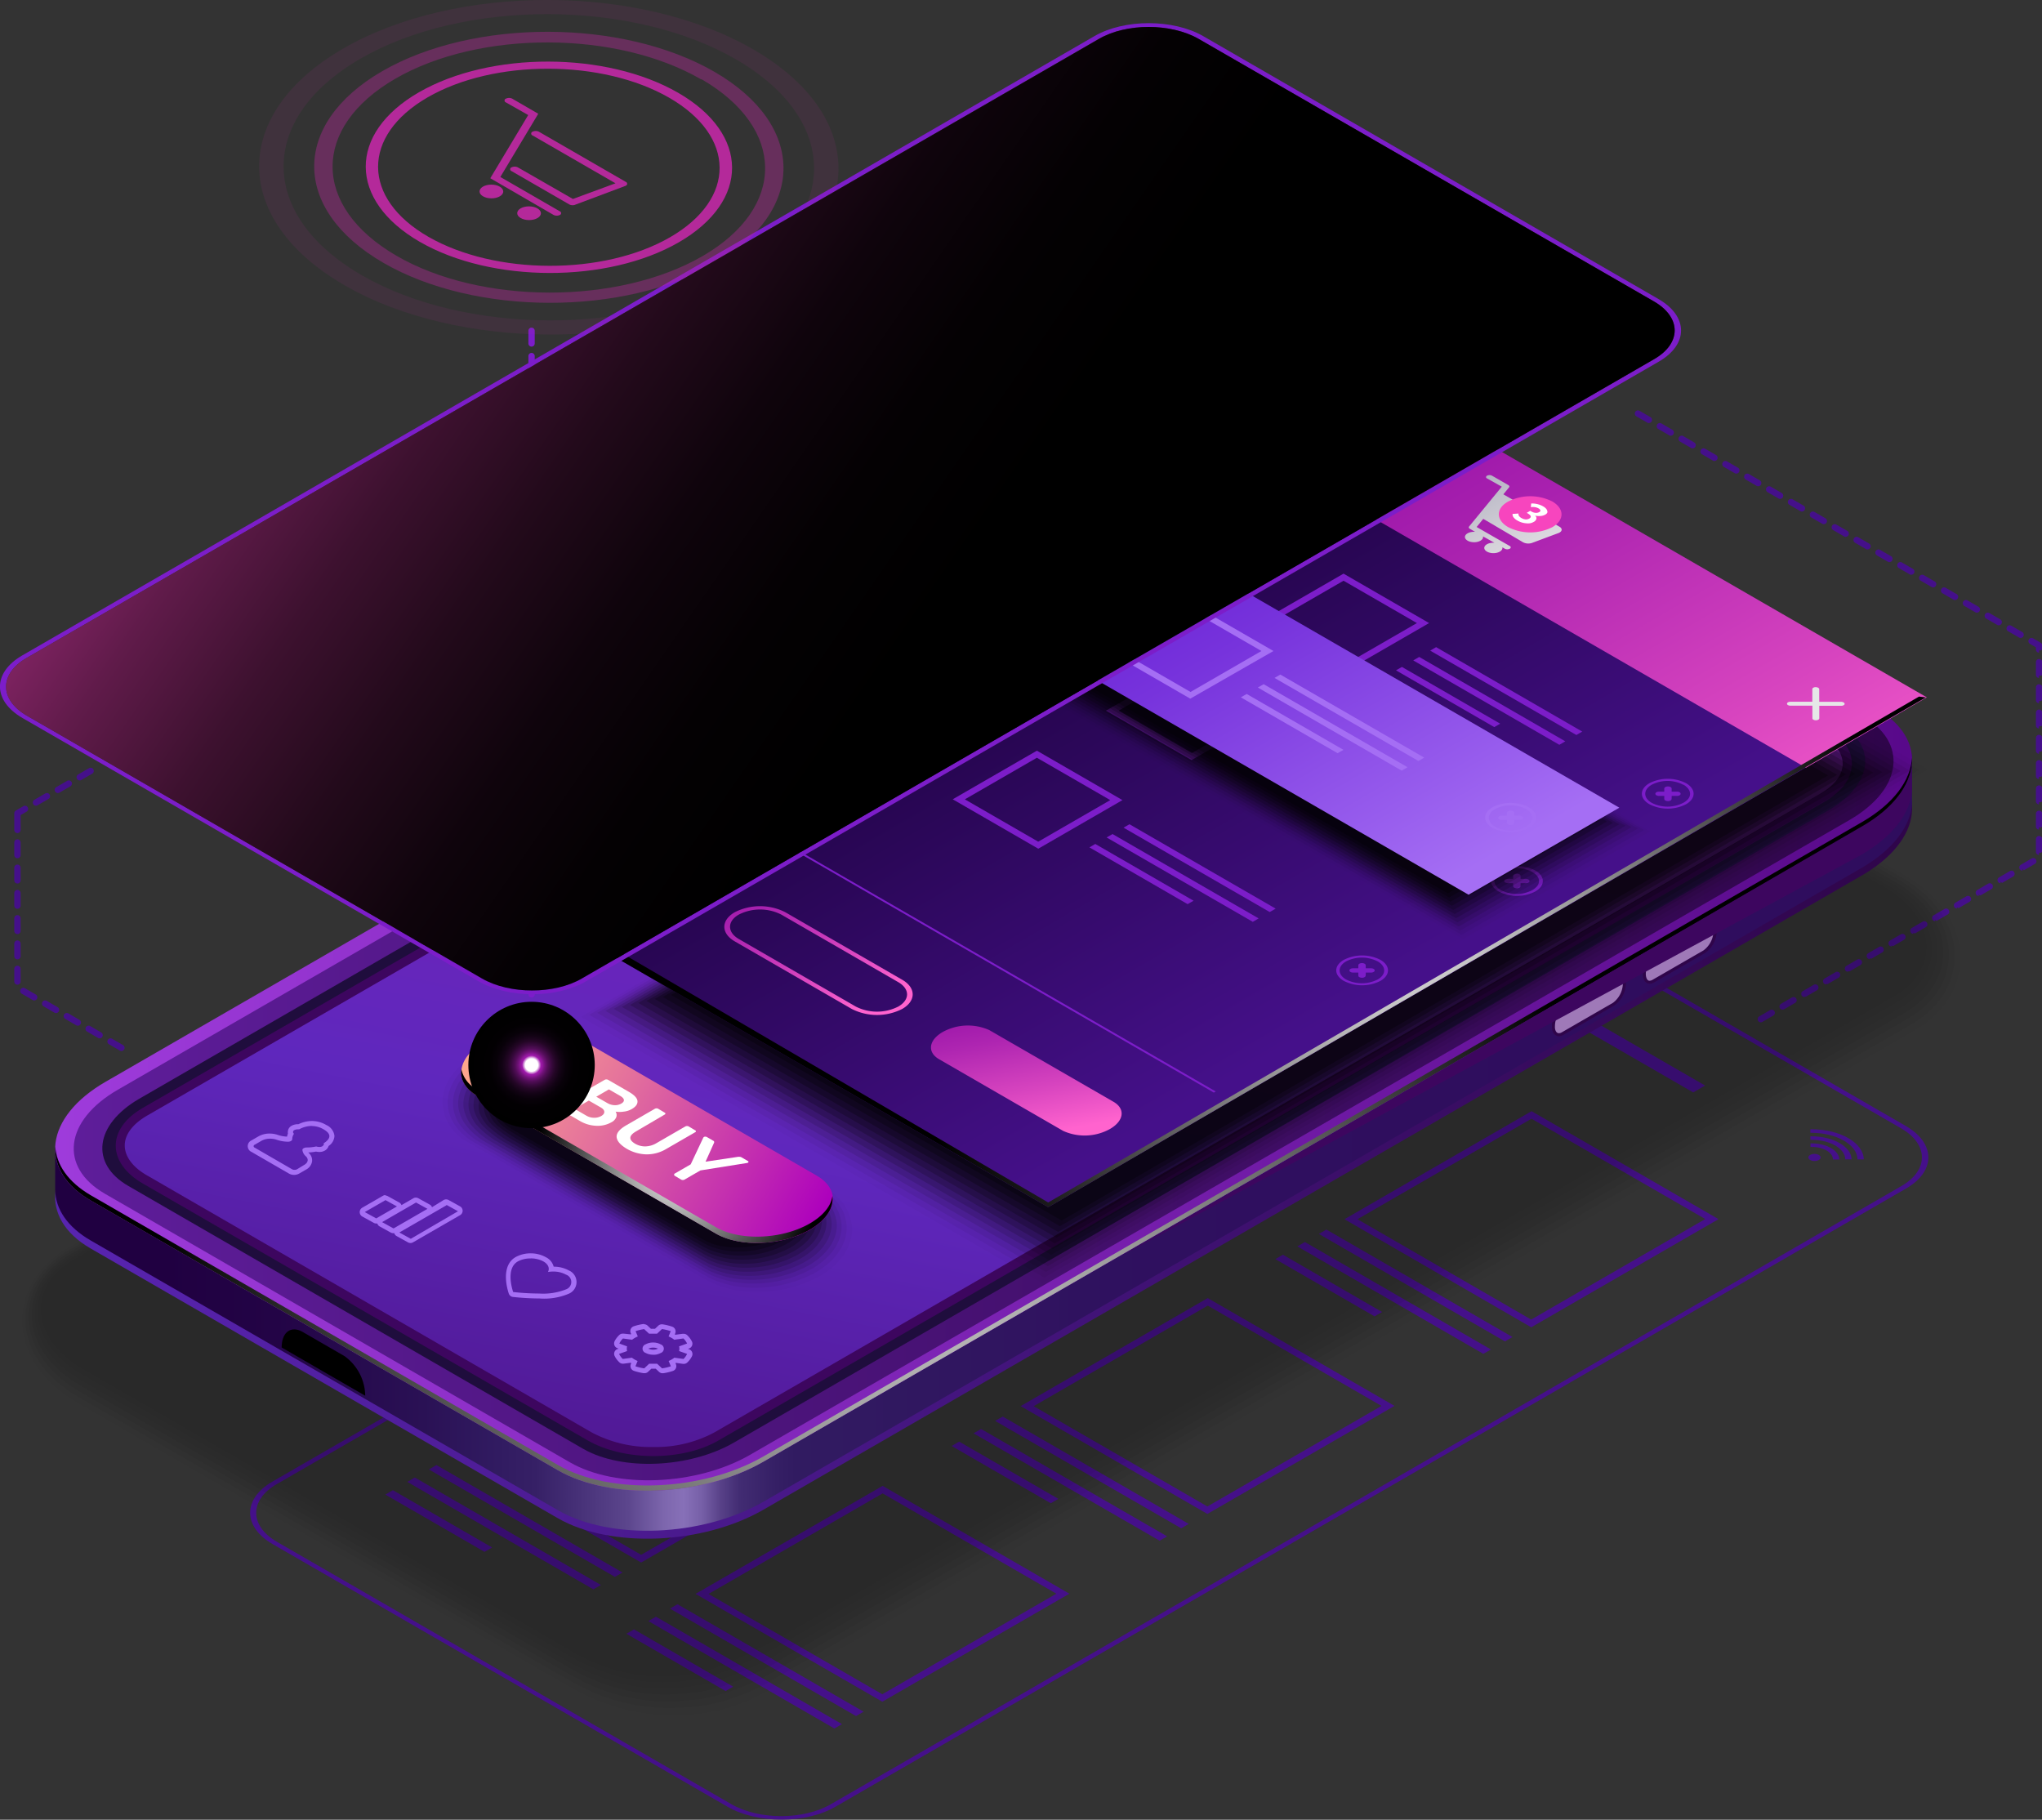 <?xml version="1.0" encoding="UTF-8"?> <svg xmlns="http://www.w3.org/2000/svg" xmlns:xlink="http://www.w3.org/1999/xlink" viewBox="0 0 323.11 287.91"><rect x="0" y="0" width="323.11" height="287.91" fill="#333333" stroke="none"/> <defs> <style>.cls-1{isolation:isolate;}.cls-2,.cls-4{fill:#45108a;}.cls-2,.cls-3,.cls-61,.cls-62{mix-blend-mode:screen;}.cls-5{opacity:0.2;}.cls-6{opacity:0;}.cls-7{opacity:0.09;}.cls-8{opacity:0.18;}.cls-9{opacity:0.27;}.cls-10{opacity:0.36;}.cls-11{opacity:0.45;}.cls-12{opacity:0.55;}.cls-13{opacity:0.64;}.cls-14{opacity:0.73;}.cls-15{opacity:0.82;}.cls-16{opacity:0.91;}.cls-17{fill:url(#linear-gradient);}.cls-18{fill:url(#linear-gradient-2);}.cls-19{fill:url(#linear-gradient-3);}.cls-20,.cls-31,.cls-46,.cls-56,.cls-63{mix-blend-mode:color-dodge;}.cls-20{fill:url(#Radial_Gradient_1);}.cls-21{fill:url(#linear-gradient-4);}.cls-22{fill:#1f0d3d;}.cls-23,.cls-31{fill:#3d065f;}.cls-24{fill:url(#linear-gradient-5);}.cls-25{fill:url(#linear-gradient-6);}.cls-26{fill:url(#linear-gradient-7);}.cls-27{fill:url(#linear-gradient-8);}.cls-28{fill:url(#linear-gradient-9);}.cls-29{fill:url(#linear-gradient-10);}.cls-30{fill:url(#linear-gradient-11);}.cls-32{fill:#a56ef4;}.cls-33{opacity:0.02;}.cls-34{opacity:0.05;}.cls-35{opacity:0.07;}.cls-36{opacity:0.1;}.cls-37{opacity:0.12;}.cls-38{opacity:0.15;}.cls-39{opacity:0.17;}.cls-40{opacity:0.2;}.cls-41{opacity:0.22;}.cls-42{opacity:0.25;}.cls-43{opacity:0.27;}.cls-44{opacity:0.3;}.cls-45{fill:url(#linear-gradient-12);}.cls-46{fill:url(#Radial_Gradient_1-2);}.cls-47{fill:#fff;}.cls-48{fill:#7c1dc9;}.cls-49{fill:url(#New_Gradient_Swatch_copy_25);}.cls-50{fill:url(#New_Gradient_Swatch_copy_9);}.cls-51{fill:url(#New_Gradient_Swatch_copy_9-2);}.cls-52{fill:url(#New_Gradient_Swatch_copy_9-3);}.cls-53{fill:url(#New_Gradient_Swatch_copy_10);}.cls-54{fill:#f745be;}.cls-55{fill:#e6e7e8;}.cls-56{fill:url(#Radial_Gradient_1-3);}.cls-57{fill:url(#New_Gradient_Swatch_copy_13);}.cls-58,.cls-59,.cls-60{fill:#b4299a;}.cls-59{opacity:0.4;}.cls-60{opacity:0.1;}.cls-61{fill:url(#radial-gradient);}.cls-62{fill:url(#radial-gradient-2);}.cls-63{fill:url(#linear-gradient-13);}</style> <linearGradient id="linear-gradient" x1="6973.91" y1="158.64" x2="7267.73" y2="158.64" gradientTransform="matrix(-1, 0, 0, 1, 7276.46, 0)" gradientUnits="userSpaceOnUse"> <stop offset="0" stop-color="#2f054a"></stop> <stop offset="1" stop-color="#5824b0"></stop> </linearGradient> <linearGradient id="linear-gradient-2" x1="7012.54" y1="157.38" x2="7306.36" y2="157.38" gradientTransform="matrix(-1, 0, 0, 1, 7276.46, 0)" gradientUnits="userSpaceOnUse"> <stop offset="0.06" stop-color="#2f0d5e"></stop> <stop offset="0.28" stop-color="#2f105f"></stop> <stop offset="0.47" stop-color="#311b61"></stop> <stop offset="0.48" stop-color="#351f65"></stop> <stop offset="0.5" stop-color="#422c73"></stop> <stop offset="0.51" stop-color="#584188"></stop> <stop offset="0.52" stop-color="#765fa7"></stop> <stop offset="0.53" stop-color="#8770b8"></stop> <stop offset="0.54" stop-color="#7e67ae"></stop> <stop offset="0.56" stop-color="#5c468d"></stop> <stop offset="0.59" stop-color="#442e75"></stop> <stop offset="0.61" stop-color="#362066"></stop> <stop offset="0.63" stop-color="#311b61"></stop> <stop offset="0.67" stop-color="#2a1155"></stop> <stop offset="0.75" stop-color="#230446"></stop> <stop offset="0.81" stop-color="#200041"></stop> <stop offset="1" stop-color="#200041"></stop> </linearGradient> <linearGradient id="linear-gradient-3" x1="6973.91" y1="151.04" x2="7267.73" y2="151.04" gradientTransform="matrix(-1, 0, 0, 1, 7276.46, 0)" gradientUnits="userSpaceOnUse"> <stop offset="0" stop-color="#58098a"></stop> <stop offset="1" stop-color="#9e3bdb"></stop> </linearGradient> <radialGradient id="Radial_Gradient_1" cx="135.98" cy="183.54" r="111.68" gradientUnits="userSpaceOnUse"> <stop offset="0" stop-color="#fff"></stop> <stop offset="1"></stop> </radialGradient> <linearGradient id="linear-gradient-4" x1="6976.84" y1="151.04" x2="7264.79" y2="151.04" gradientTransform="matrix(-1, 0, 0, 1, 7276.46, 0)" gradientUnits="userSpaceOnUse"> <stop offset="0" stop-color="#2f054a"></stop> <stop offset="1" stop-color="#5e1d9a"></stop> </linearGradient> <linearGradient id="linear-gradient-5" x1="170.3" y1="77.77" x2="119.3" y2="332.76" gradientUnits="userSpaceOnUse"> <stop offset="0" stop-color="#861eb2"></stop> <stop offset="0.43" stop-color="#5f27bd"></stop> <stop offset="0.9" stop-color="#3d065f"></stop> </linearGradient> <linearGradient id="linear-gradient-6" x1="9399.74" y1="-980.01" x2="9413.9" y2="-980.01" gradientTransform="matrix(-0.87, 0.5, -0.5, 1.44, 7922.09, -3138.19)" gradientUnits="userSpaceOnUse"> <stop offset="0" stop-color="#3d065f"></stop> <stop offset="1" stop-color="#5f27bd"></stop> </linearGradient> <linearGradient id="linear-gradient-7" x1="9399.74" y1="-980.01" x2="9413.9" y2="-980.01" gradientTransform="matrix(-0.87, 0.5, -0.5, 1.44, 7922.09, -3138.19)" xlink:href="#linear-gradient"></linearGradient> <linearGradient id="linear-gradient-8" x1="9384.32" y1="-938.05" x2="9378.46" y2="-927.13" gradientTransform="matrix(-0.87, 0.5, -0.5, 1.44, 7922.09, -3138.19)" gradientUnits="userSpaceOnUse"> <stop offset="0.06" stop-color="#9f79b8"></stop> <stop offset="0.26" stop-color="#a17bba"></stop> <stop offset="0.36" stop-color="#a783bf"></stop> <stop offset="0.43" stop-color="#b290c9"></stop> <stop offset="0.49" stop-color="#c1a1d5"></stop> <stop offset="0.51" stop-color="#c4a5d7"></stop> <stop offset="0.52" stop-color="#cdb3dd"></stop> <stop offset="0.53" stop-color="#dbc8e7"></stop> <stop offset="0.55" stop-color="#efe7f4"></stop> <stop offset="0.56" stop-color="#fff"></stop> <stop offset="0.57" stop-color="#ece0f3"></stop> <stop offset="0.58" stop-color="#ddc8ea"></stop> <stop offset="0.59" stop-color="#d4b9e5"></stop> <stop offset="0.6" stop-color="#d1b4e3"></stop> <stop offset="0.66" stop-color="#b395d6"></stop> <stop offset="0.72" stop-color="#9c7dcb"></stop> <stop offset="0.77" stop-color="#8e6ec5"></stop> <stop offset="0.81" stop-color="#8969c3"></stop> <stop offset="1" stop-color="#b086cc"></stop> </linearGradient> <linearGradient id="linear-gradient-9" x1="9416.35" y1="-980.01" x2="9430.51" y2="-980.01" xlink:href="#linear-gradient-6"></linearGradient> <linearGradient id="linear-gradient-10" x1="9416.35" y1="-980.01" x2="9430.51" y2="-980.01" gradientTransform="matrix(-0.87, 0.5, -0.5, 1.44, 7922.09, -3138.19)" xlink:href="#linear-gradient"></linearGradient> <linearGradient id="linear-gradient-11" x1="9397.22" y1="-931.13" x2="9391.36" y2="-920.21" xlink:href="#linear-gradient-8"></linearGradient> <linearGradient id="linear-gradient-12" x1="72.35" y1="163.17" x2="130.1" y2="194.92" gradientUnits="userSpaceOnUse"> <stop offset="0.04" stop-color="#ffa98c"></stop> <stop offset="0.16" stop-color="#f89a90"></stop> <stop offset="0.41" stop-color="#e4719c"></stop> <stop offset="0.75" stop-color="#c430af"></stop> <stop offset="0.98" stop-color="#ad00bd"></stop> </linearGradient> <radialGradient id="Radial_Gradient_1-2" cx="107.64" cy="184.27" r="22.95" xlink:href="#Radial_Gradient_1"></radialGradient> <linearGradient id="New_Gradient_Swatch_copy_25" x1="-4241.71" y1="2291.55" x2="-4159.93" y2="2291.55" gradientTransform="matrix(0.87, 0.5, -1, 0.58, 6127.99, 908.52)" gradientUnits="userSpaceOnUse"> <stop offset="0" stop-color="#25054d"></stop> <stop offset="1" stop-color="#45108a"></stop> </linearGradient> <linearGradient id="New_Gradient_Swatch_copy_9" x1="-4241.71" y1="2229.87" x2="-4133.74" y2="2229.87" gradientTransform="matrix(0.87, 0.5, -1, 0.58, 6127.99, 908.52)" gradientUnits="userSpaceOnUse"> <stop offset="0.04" stop-color="#9f19ab"></stop> <stop offset="0.24" stop-color="#ae25b1"></stop> <stop offset="0.65" stop-color="#d744bf"></stop> <stop offset="1" stop-color="#ff63ce"></stop> </linearGradient> <linearGradient id="New_Gradient_Swatch_copy_9-2" x1="-6148.61" y1="2344.25" x2="-6116.74" y2="2344.25" gradientTransform="matrix(0.87, 0.5, -1.5, 0.29, 8989.68, 2560.51)" xlink:href="#New_Gradient_Swatch_copy_9"></linearGradient> <linearGradient id="New_Gradient_Swatch_copy_9-3" x1="-4235.25" y1="2344.01" x2="-4204.61" y2="2344.01" xlink:href="#New_Gradient_Swatch_copy_9"></linearGradient> <linearGradient id="New_Gradient_Swatch_copy_10" x1="-4241.32" y1="2229.72" x2="-4205.52" y2="2229.72" gradientTransform="matrix(0.87, 0.5, -1, 0.58, 6127.99, 908.52)" gradientUnits="userSpaceOnUse"> <stop offset="0.04" stop-color="#9d9eb3"></stop> <stop offset="0.58" stop-color="#d4d1d8"></stop> <stop offset="1" stop-color="#eeebf2"></stop> </linearGradient> <radialGradient id="Radial_Gradient_1-3" cx="217.8" cy="141.17" r="79.9" xlink:href="#Radial_Gradient_1"></radialGradient> <linearGradient id="New_Gradient_Swatch_copy_13" x1="-4275.42" y1="2274.9" x2="-4195.3" y2="2274.9" gradientTransform="matrix(0.87, 0.5, -1, 0.58, 6152.33, 918.8)" gradientUnits="userSpaceOnUse"> <stop offset="0.04" stop-color="#6b24d6"></stop> <stop offset="0.29" stop-color="#7733dc"></stop> <stop offset="0.79" stop-color="#975ced"></stop> <stop offset="1" stop-color="#a56ef4"></stop> </linearGradient> <radialGradient id="radial-gradient" cx="84.11" cy="108" r="10" gradientUnits="userSpaceOnUse"> <stop offset="0.1" stop-color="#dc3daa"></stop> <stop offset="0.11" stop-color="#bc3199"></stop> <stop offset="0.15" stop-color="#5e0f66"></stop> <stop offset="0.18" stop-color="#510d58"></stop> <stop offset="0.24" stop-color="#38093d"></stop> <stop offset="0.31" stop-color="#230626"></stop> <stop offset="0.4" stop-color="#130315"></stop> <stop offset="0.5" stop-color="#080109"></stop> <stop offset="0.64" stop-color="#020002"></stop> <stop offset="1"></stop> </radialGradient> <radialGradient id="radial-gradient-2" cx="84.11" cy="168.5" r="10" gradientUnits="userSpaceOnUse"> <stop offset="0.1" stop-color="#fff"></stop> <stop offset="0.13" stop-color="#c778ce"></stop> <stop offset="0.15" stop-color="#9f19ab"></stop> <stop offset="0.17" stop-color="#93179e"></stop> <stop offset="0.21" stop-color="#711279"></stop> <stop offset="0.26" stop-color="#520d58"></stop> <stop offset="0.32" stop-color="#38093d"></stop> <stop offset="0.38" stop-color="#240626"></stop> <stop offset="0.46" stop-color="#130315"></stop> <stop offset="0.55" stop-color="#080109"></stop> <stop offset="0.67" stop-color="#020002"></stop> <stop offset="1"></stop> </radialGradient> <linearGradient id="linear-gradient-13" x1="46.84" y1="20.84" x2="150.84" y2="92.84" gradientUnits="userSpaceOnUse"> <stop offset="0" stop-color="#972a74"></stop> <stop offset="0.04" stop-color="#8a266a"></stop> <stop offset="0.19" stop-color="#601b4a"></stop> <stop offset="0.35" stop-color="#3d112f"></stop> <stop offset="0.51" stop-color="#230a1b"></stop> <stop offset="0.67" stop-color="#0f040c"></stop> <stop offset="0.83" stop-color="#040103"></stop> <stop offset="1"></stop> </linearGradient> </defs> <title>mobile_first</title> <g class="cls-1"> <g id="Слой_2" data-name="Слой 2"> <g id="Layer_1" data-name="Layer 1"> <path class="cls-2" d="M278.61,161.75a.5.5,0,0,1-.25-.93l1.72-1a.5.5,0,1,1,.51.86l-1.72,1A.5.5,0,0,1,278.61,161.75Zm3.45-2a.5.5,0,0,1-.25-.93l1.72-1a.5.5,0,1,1,.51.86l-1.72,1A.5.5,0,0,1,282.05,159.72Zm3.45-2a.5.5,0,0,1-.25-.93l1.72-1a.5.5,0,1,1,.51.86l-1.72,1A.5.5,0,0,1,285.5,157.69Zm3.45-2a.5.5,0,0,1-.25-.93l1.72-1a.5.5,0,1,1,.51.86l-1.72,1A.5.5,0,0,1,288.94,155.66Zm3.45-2a.5.5,0,0,1-.25-.93l1.72-1a.5.5,0,0,1,.51.86l-1.72,1A.5.5,0,0,1,292.39,153.63Zm3.45-2a.5.5,0,0,1-.25-.93l1.72-1a.5.5,0,0,1,.51.86l-1.72,1A.5.5,0,0,1,295.84,151.6Zm3.45-2a.5.5,0,0,1-.25-.93l1.72-1a.5.5,0,0,1,.51.86l-1.72,1A.5.5,0,0,1,299.28,149.57Zm3.45-2a.5.5,0,0,1-.25-.93l1.72-1a.5.5,0,0,1,.51.86l-1.72,1A.5.5,0,0,1,302.73,147.54Zm3.45-2a.5.5,0,0,1-.25-.93l1.72-1a.5.5,0,1,1,.51.86l-1.72,1A.5.5,0,0,1,306.18,145.51Zm3.45-2a.5.5,0,0,1-.25-.93l1.72-1a.5.5,0,1,1,.51.86l-1.72,1A.5.5,0,0,1,309.62,143.48Zm3.45-2a.5.5,0,0,1-.25-.93l1.72-1a.5.5,0,1,1,.51.86l-1.72,1A.5.5,0,0,1,313.07,141.45Zm3.45-2a.5.5,0,0,1-.25-.93l1.72-1a.5.5,0,0,1,.51.86l-1.72,1A.5.5,0,0,1,316.52,139.42Zm3.45-2a.5.5,0,0,1-.25-.93l1.72-1a.5.5,0,0,1,.51.86l-1.72,1A.5.5,0,0,1,320,137.39Zm2.64-2.49a.5.5,0,0,1-.5-.5v-2a.5.5,0,0,1,1,0v2A.5.5,0,0,1,322.61,134.9Zm0-4a.5.5,0,0,1-.5-.5v-2a.5.5,0,0,1,1,0v2A.5.5,0,0,1,322.61,130.9Zm0-4a.5.5,0,0,1-.5-.5v-2a.5.5,0,0,1,1,0v2A.5.5,0,0,1,322.61,126.9Zm0-4a.5.5,0,0,1-.5-.5v-2a.5.5,0,0,1,1,0v2A.5.5,0,0,1,322.61,122.9Zm0-4a.5.5,0,0,1-.5-.5v-2a.5.5,0,0,1,1,0v2A.5.5,0,0,1,322.61,118.9Zm0-4a.5.5,0,0,1-.5-.5v-2a.5.5,0,0,1,1,0v2A.5.5,0,0,1,322.61,114.9Zm0-4a.5.5,0,0,1-.5-.5v-2a.5.5,0,0,1,1,0v2A.5.5,0,0,1,322.61,110.9Zm0-4a.5.5,0,0,1-.5-.5v-2a.5.5,0,0,1,1,0v2A.5.5,0,0,1,322.61,106.9Zm0-4a.5.5,0,0,1-.5-.5v-.34l-.94-.55a.5.5,0,0,1,.5-.87l1.19.69a.5.5,0,0,1,.25.43v.62A.5.5,0,0,1,322.61,102.9Zm-2.92-2.32a.5.5,0,0,1-.25-.07l-1.73-1a.5.5,0,1,1,.5-.87l1.73,1a.5.5,0,0,1-.25.93Zm-3.46-2a.5.5,0,0,1-.25-.07l-1.73-1a.5.5,0,0,1,.5-.87l1.73,1a.5.5,0,0,1-.25.93Zm-3.46-2a.5.5,0,0,1-.25-.07l-1.73-1a.5.5,0,0,1,.5-.87l1.73,1a.5.5,0,0,1-.25.93Zm-3.46-2a.5.5,0,0,1-.25-.07l-1.73-1a.5.5,0,1,1,.5-.87l1.73,1a.5.5,0,0,1-.25.93Zm-3.46-2a.5.5,0,0,1-.25-.07l-1.73-1a.5.5,0,1,1,.5-.87l1.73,1a.5.5,0,0,1-.25.93Zm-3.46-2a.5.5,0,0,1-.25-.07l-1.73-1a.5.5,0,0,1,.5-.87l1.73,1a.5.5,0,0,1-.25.93Zm-3.46-2a.5.5,0,0,1-.25-.07l-1.73-1a.5.5,0,1,1,.5-.87l1.73,1a.5.5,0,0,1-.25.93Zm-3.46-2a.5.5,0,0,1-.25-.07l-1.73-1a.5.5,0,1,1,.5-.87l1.73,1a.5.5,0,0,1-.25.93Zm-3.46-2a.5.5,0,0,1-.25-.07l-1.73-1a.5.5,0,1,1,.5-.87l1.73,1a.5.5,0,0,1-.25.93Zm-3.46-2a.5.5,0,0,1-.25-.07l-1.73-1a.5.5,0,1,1,.5-.87l1.73,1a.5.5,0,0,1-.25.93Zm-3.46-2a.5.5,0,0,1-.25-.07l-1.73-1a.5.5,0,1,1,.5-.87l1.73,1a.5.5,0,0,1-.25.93Zm-3.46-2a.5.5,0,0,1-.25-.07l-1.73-1a.5.5,0,0,1,.5-.87l1.73,1a.5.5,0,0,1-.25.93Zm-3.46-2a.5.5,0,0,1-.25-.07l-1.73-1a.5.5,0,1,1,.5-.87l1.73,1a.5.5,0,0,1-.25.93Zm-3.46-2a.5.5,0,0,1-.25-.07l-1.73-1a.5.5,0,0,1,.5-.87l1.73,1a.5.5,0,0,1-.25.93Zm-3.46-2a.5.5,0,0,1-.25-.07l-1.73-1a.5.5,0,0,1,.5-.87l1.73,1a.5.5,0,0,1-.25.93Zm-3.46-2a.5.5,0,0,1-.25-.07l-1.73-1a.5.5,0,0,1,.5-.87l1.73,1a.5.5,0,0,1-.25.93Zm-3.46-2a.5.5,0,0,1-.25-.07l-1.73-1a.5.5,0,0,1,.5-.87l1.73,1a.5.5,0,0,1-.25.93Zm-3.46-2a.5.5,0,0,1-.25-.07l-1.73-1a.5.5,0,1,1,.5-.87l1.73,1a.5.5,0,0,1-.25.93Z"></path> <path class="cls-2" d="M18.95,166.21l-1.72-1a.5.5,0,0,1,.51-.86l1.72,1a.5.5,0,1,1-.51.86Zm-3.45-2-1.72-1a.5.5,0,1,1,.51-.86l1.72,1a.5.5,0,1,1-.51.86Zm-3.45-2-1.72-1a.5.5,0,1,1,.51-.86l1.72,1a.5.5,0,1,1-.51.86Zm-3.45-2-1.72-1a.5.5,0,0,1,.51-.86l1.72,1a.5.5,0,1,1-.51.86Zm-3.45-2-1.72-1a.5.5,0,0,1,.51-.86l1.72,1a.5.5,0,1,1-.51.86Zm-2.89-2.92v-2a.5.5,0,1,1,1,0v2a.5.5,0,1,1-1,0Zm0-4v-2a.5.5,0,1,1,1,0v2a.5.5,0,1,1-1,0Zm0-4v-2a.5.5,0,1,1,1,0v2a.5.5,0,1,1-1,0Zm0-4v-2a.5.5,0,1,1,1,0v2a.5.5,0,1,1-1,0Zm0-4v-2a.5.5,0,1,1,1,0v2a.5.5,0,1,1-1,0Zm0-4v-2a.5.5,0,1,1,1,0v2a.5.5,0,1,1-1,0Zm0-4v-2.62a.5.5,0,0,1,.25-.43l1.19-.69a.5.5,0,0,1,.5.87l-.94.55v2.34a.5.5,0,1,1-1,0Zm3-4.07a.5.5,0,0,1,.18-.68l1.73-1a.5.5,0,0,1,.5.87l-1.73,1a.5.5,0,0,1-.68-.18Zm3.46-2a.5.5,0,0,1,.18-.68l1.73-1a.5.5,0,0,1,.5.87l-1.73,1a.5.5,0,0,1-.68-.18Zm3.46-2a.5.5,0,0,1,.18-.68l1.73-1a.5.5,0,0,1,.5.87l-1.73,1a.5.5,0,0,1-.68-.18Z"></path> <g class="cls-3"> <path class="cls-4" d="M231.68,170.84l-27.55,15.91-27.49-15.87L204.19,155l27.49,15.87Zm2.06,0-29.55-17.06-29.6,17.09,29.55,17.06,29.6-17.09Z"></path> <polygon class="cls-4" points="199.98 190.2 170.54 173.21 171.74 172.52 201.18 189.51 199.98 190.2"></polygon> <polygon class="cls-4" points="196.57 192.18 167.13 175.18 168.32 174.49 197.76 191.49 196.57 192.18"></polygon> <polygon class="cls-4" points="179.35 186.24 163.66 177.18 164.85 176.49 180.55 185.55 179.35 186.24"></polygon> <path class="cls-4" d="M269.83,192.87l-27.55,15.91L214.79,192.9,242.33,177l27.49,15.87Zm2.06,0-29.55-17.06-29.6,17.09L242.29,210l29.6-17.09Z"></path> <polygon class="cls-4" points="238.13 212.23 208.69 195.23 209.88 194.54 239.32 211.54 238.13 212.23"></polygon> <polygon class="cls-4" points="234.71 214.2 205.28 197.2 206.47 196.51 235.91 213.51 234.71 214.2"></polygon> <polygon class="cls-4" points="217.5 208.27 201.8 199.21 203 198.52 218.69 207.58 217.5 208.27"></polygon> <path class="cls-4" d="M180.46,200.42l-27.55,15.91-27.49-15.87L153,184.55l27.49,15.87Zm2.06,0L153,183.36l-29.6,17.09,29.55,17.06,29.6-17.09Z"></path> <polygon class="cls-4" points="148.76 219.78 119.32 202.78 120.51 202.09 149.95 219.09 148.76 219.78"></polygon> <polygon class="cls-4" points="145.34 221.75 115.9 204.75 117.1 204.06 146.54 221.06 145.34 221.75"></polygon> <polygon class="cls-4" points="128.12 215.82 112.43 206.76 113.63 206.07 129.32 215.13 128.12 215.82"></polygon> <path class="cls-4" d="M218.6,222.44l-27.55,15.91-27.49-15.87,27.55-15.91,27.49,15.87Zm2.06,0L191.1,205.38l-29.6,17.09,29.55,17.06,29.6-17.09Z"></path> <polygon class="cls-4" points="186.9 241.8 157.46 224.81 158.66 224.12 188.1 241.11 186.9 241.8"></polygon> <polygon class="cls-4" points="183.49 243.77 154.05 226.78 155.24 226.09 184.68 243.08 183.49 243.77"></polygon> <polygon class="cls-4" points="166.27 237.84 150.58 228.78 151.77 228.09 167.47 237.15 166.27 237.84"></polygon> <path class="cls-4" d="M129,230.13,101.45,246,74,230.16l27.55-15.91L129,230.13Zm2.06,0L101.5,213.07l-29.6,17.09,29.55,17.06,29.6-17.09Z"></path> <polygon class="cls-4" points="97.3 249.49 67.86 232.49 69.06 231.8 98.5 248.8 97.3 249.49"></polygon> <polygon class="cls-4" points="93.89 251.46 64.45 234.46 65.64 233.77 95.08 250.77 93.89 251.46"></polygon> <polygon class="cls-4" points="76.67 245.53 60.98 236.47 62.17 235.78 77.87 244.84 76.67 245.53"></polygon> <path class="cls-4" d="M167.15,252.15,139.6,268.06l-27.49-15.87,27.55-15.91,27.49,15.87Zm2.06,0-29.55-17.06-29.6,17.09,29.55,17.06,29.6-17.09Z"></path> <polygon class="cls-4" points="135.45 271.51 106.01 254.51 107.2 253.82 136.65 270.82 135.45 271.51"></polygon> <polygon class="cls-4" points="132.03 273.48 102.59 256.48 103.79 255.79 133.23 272.79 132.03 273.48"></polygon> <polygon class="cls-4" points="114.82 267.55 99.12 258.49 100.32 257.8 116.01 266.86 114.82 267.55"></polygon> <path class="cls-4" d="M219.3,141.24,229.36,147a1.66,1.66,0,0,0,1.5,0,.46.46,0,0,0,0-.87l-10.07-5.81a1.66,1.66,0,0,0-1.5,0A.46.46,0,0,0,219.3,141.24Zm9,6.41-10.07-5.81a1.66,1.66,0,0,0-1.5,0,.46.46,0,0,0,0,.87l10.07,5.81a1.66,1.66,0,0,0,1.5,0A.46.46,0,0,0,228.33,147.64Zm-2.52,1.46-10.07-5.81a1.66,1.66,0,0,0-1.5,0,.46.46,0,0,0,0,.87L224.31,150a1.66,1.66,0,0,0,1.5,0A.46.46,0,0,0,225.81,149.1Z"></path> <path class="cls-4" d="M115.09,285.84,43.15,244.31c-4.74-2.74-4.76-7.17-.05-9.89l169.39-97.8c4.71-2.72,12.39-2.7,17.13,0l71.94,41.53c4.74,2.74,4.76,7.17.05,9.89l-169.39,97.8C127.51,288.59,119.82,288.58,115.09,285.84ZM228.93,137.05c-4.36-2.52-11.43-2.53-15.76,0L43.78,234.82c-4.33,2.5-4.31,6.58,0,9.1l71.94,41.53c4.36,2.52,11.43,2.53,15.76,0l169.39-97.8c4.33-2.5,4.31-6.58,0-9.1Z"></path> <ellipse class="cls-4" cx="287.13" cy="183.14" rx="0.56" ry="0.97" transform="translate(103.47 469.94) rotate(-89.9)"></ellipse> <path class="cls-4" d="M286.62,178.67h-.16v.56h.16c4,0,7.28,1.9,7.29,4.21v0h1v0C294.87,180.81,291.16,178.67,286.62,178.67Z"></path> <path class="cls-4" d="M286.64,180.9h-.16v.56h.16c1.87,0,3.4.88,3.4,2v0h1v0C291,182,289,180.91,286.64,180.9Z"></path> <path class="cls-4" d="M286.63,179.78h-.16v.56h.16c2.94,0,5.34,1.39,5.35,3.09v0h1v0C292.94,181.43,290.1,179.79,286.63,179.78Z"></path> <polygon class="cls-4" points="267.92 172.84 238.88 156.07 240.76 154.99 269.8 171.75 267.92 172.84"></polygon> </g> <g class="cls-5"> <path class="cls-6" d="M107.13,272.52a26.35,26.35,0,0,0,13.15-3.17L303.56,163.86c4.8-2.77,7.55-7.15,7.55-12,0-5.34-3.31-10.31-9.09-13.65L223,92.55a32.39,32.39,0,0,0-16-4.06,26.35,26.35,0,0,0-13.15,3.17L10.56,197.15c-4.8,2.77-7.55,7.15-7.55,12,0,5.34,3.31,10.31,9.09,13.65l79.05,45.64A32.39,32.39,0,0,0,107.13,272.52Z"></path> <path class="cls-7" d="M194,92,10.71,197.46c-4.61,2.66-7.22,6.84-7.2,11.47,0,5.06,3.19,9.79,8.74,13l75.5,43.59c.12.07,3.81,2.18,4,2.22a31.52,31.52,0,0,0,16.08,3.6,28.23,28.23,0,0,0,13-3.46L303,163c4.61-2.66,7.22-6.84,7.2-11.47,0-5.06-3.19-9.79-8.74-13L222.89,93.13a32.84,32.84,0,0,0-5.82-2.59,34,34,0,0,0-10-1.63A25.79,25.79,0,0,0,194,92Z"></path> <path class="cls-8" d="M194.13,92.29,10.86,197.78C6.44,200.33,4,204.31,4,208.7c0,4.78,3.08,9.27,8.38,12.34l75.85,43.79c.24.14,3.71,2.1,4,2.19a30.62,30.62,0,0,0,16.18,3.14c4.1,0,9.84-2.06,12.78-3.76L302.46,162.08c4.42-2.55,6.89-6.53,6.84-10.92,0-4.78-3.08-9.27-8.39-12.34l-78.11-45.1A37.61,37.61,0,0,0,217,91.09a33.81,33.81,0,0,0-9.9-1.76A25.24,25.24,0,0,0,194.13,92.29Z"></path> <path class="cls-9" d="M194.28,92.6,11,198.1c-4.23,2.44-6.56,6.22-6.49,10.36.07,4.5,3,8.75,8,11.69l76.21,44c.36.21,3.61,2,4,2.15A29.69,29.69,0,0,0,109.07,269c3.65,0,10-2.54,12.6-4.05L301.91,161.18c4.23-2.44,6.56-6.22,6.49-10.36-.07-4.5-3-8.75-8-11.68L222.73,94.31a43.77,43.77,0,0,0-5.7-2.67,33.63,33.63,0,0,0-9.8-1.88A24.71,24.71,0,0,0,194.28,92.6Z"></path> <path class="cls-10" d="M194.42,92.92,11.15,198.41c-4,2.33-6.23,5.9-6.14,9.81.09,4.22,2.84,8.23,7.68,11l76.56,44.2c.48.28,3.51,1.95,4.08,2.12a28.76,28.76,0,0,0,16.38,2.23c3.19,0,10.13-3,12.41-4.34L301.36,160.29c4-2.33,6.23-5.91,6.14-9.81-.09-4.22-2.84-8.24-7.68-11L222.65,94.9A51.92,51.92,0,0,0,217,92.19a33.45,33.45,0,0,0-9.71-2A24.19,24.19,0,0,0,194.42,92.92Z"></path> <path class="cls-11" d="M194.57,93.24,11.3,198.73C7.44,201,5.4,204.32,5.51,208c.11,3.94,2.72,7.72,7.33,10.38l76.92,44.41a43.59,43.59,0,0,0,4.12,2.08,27.83,27.83,0,0,0,16.48,1.77c2.73,0,10.27-3.51,12.23-4.64L300.81,159.4c3.85-2.22,5.9-5.59,5.79-9.26-.11-3.94-2.72-7.72-7.33-10.38L222.58,95.49c-1-.57-4.45-2.34-5.57-2.75a33.27,33.27,0,0,0-9.61-2.12A23.68,23.68,0,0,0,194.57,93.24Z"></path> <path class="cls-12" d="M194.72,93.55,11.44,199c-3.66,2.12-5.57,5.28-5.44,8.7.14,3.66,2.6,7.2,7,9.72l77.28,44.62a36.75,36.75,0,0,0,4.16,2A26.93,26.93,0,0,0,111,265.44c2.28,0,10.41-4,12-4.93l177.21-102c3.66-2.12,5.57-5.28,5.44-8.7-.14-3.66-2.6-7.2-7-9.72l-76.22-44c-.82-.47-4.57-2.44-5.51-2.8A33.09,33.09,0,0,0,207.47,91,23.19,23.19,0,0,0,194.72,93.55Z"></path> <path class="cls-13" d="M194.87,93.87,11.59,199.36c-3.48,2-5.24,5-5.09,8.15.16,3.38,2.49,6.68,6.63,9.07L90.76,261.4a31.86,31.86,0,0,0,4.2,2c5.37,2.1,11.83,2.45,16.69.85,1.82,0,10.55-4.47,11.86-5.23l176.2-101.42c3.48-2,5.24-5,5.09-8.15-.16-3.38-2.49-6.68-6.63-9.07L222.42,96.67c-.66-.38-4.7-2.55-5.45-2.84a32.9,32.9,0,0,0-9.42-2.37C202.82,91.13,198.22,91.93,194.87,93.87Z"></path> <path class="cls-14" d="M195,94.18,11.74,199.68c-3.29,1.9-4.91,4.66-4.74,7.6.18,3.1,2.37,6.16,6.28,8.41l78,45a28.21,28.21,0,0,0,4.24,2c5.49,2,12.06,2.22,16.79.39,1.37,0,10.69-5,11.67-5.52L299.16,156.73c3.29-1.9,4.91-4.66,4.74-7.6-.18-3.1-2.37-6.16-6.28-8.41L222.34,97.25c-.49-.28-4.83-2.65-5.38-2.88a32.72,32.72,0,0,0-9.33-2.49C202.95,91.5,198.34,92.26,195,94.18Z"></path> <path class="cls-15" d="M195.16,94.5,11.89,200c-3.1,1.79-4.59,4.35-4.39,7s2.25,5.64,5.93,7.76L91.77,260A25.39,25.39,0,0,0,96.05,262c5.6,2,12.29,2,16.89-.07.91,0,10.83-5.43,11.49-5.81L298.61,155.84c3.1-1.79,4.59-4.35,4.39-7s-2.25-5.64-5.93-7.76l-74.8-43.19c-.33-.19-5-2.77-5.32-2.92a32.54,32.54,0,0,0-9.23-2.61C203.07,91.88,198.45,92.6,195.16,94.5Z"></path> <path class="cls-16" d="M195.31,94.81,12,200.31c-2.91,1.68-4.26,4-4,6.49s2.13,5.12,5.57,7.11l78.7,45.44a23.15,23.15,0,0,0,4.32,1.91c5.72,1.88,12.52,1.75,17-.53.46,0,11-5.92,11.3-6.11l173.17-99.68c2.91-1.68,4.26-4,4-6.49s-2.13-5.12-5.57-7.1L222.19,98.43c-.16-.09-5.08-2.88-5.26-3a32.36,32.36,0,0,0-9.14-2.73C203.19,92.26,198.56,92.93,195.31,94.81Z"></path> <path d="M114.24,259.54,297.51,154.05c5.5-3.18,4.81-8.72-1.54-12.39L216.91,96c-6.35-3.67-16-4.07-21.46-.89L12.18,200.62c-5.5,3.18-4.81,8.72,1.54,12.39l79.05,45.64C99.13,262.32,108.73,262.72,114.24,259.54Z"></path> </g> <path class="cls-17" d="M88.27,240.21,14.36,197.54C6,192.73,7.07,184.32,16.7,178.76L190.49,78.42c9.63-5.56,24.19-6.16,32.53-1.35l73.91,42.67c8.34,4.81,7.29,13.22-2.34,18.78L120.8,238.86C111.17,244.42,96.61,245,88.27,240.21Z"></path> <path class="cls-18" d="M88.27,238.94,14.36,196.27c-3.72-2.15-5.58-5-5.63-8,0-.27,0-6.06,0-6.33.31-3.49,3-1.57,7.93-4.42L190.49,77.16C200.11,71.6,214.68,71,223,75.81l73.91,42.67c3.72,2.15,5.57-1.63,5.63,1.38,0,.26,0,7.17,0,7.44-.3,3.49-3,7.11-7.94,10L120.8,237.6C111.17,243.15,96.61,243.76,88.27,238.94Z"></path> <path class="cls-19" d="M88.27,232.61,14.36,189.94C6,185.13,7.07,176.72,16.7,171.16L190.49,70.82c9.63-5.56,24.19-6.16,32.53-1.35l73.91,42.67c8.34,4.81,7.29,13.22-2.34,18.78L120.8,231.26C111.17,236.82,96.61,237.43,88.27,232.61Z"></path> <path class="cls-20" d="M14.36,189.11l73.91,42.67c8.34,4.81,22.9,4.21,32.53-1.35L294.59,130.09c5.07-2.93,7.75-6.64,7.95-10.21.21,3.81-2.49,7.88-7.95,11L120.8,231.26c-9.63,5.56-24.19,6.16-32.53,1.35L14.36,189.94c-3.95-2.28-5.79-5.37-5.61-8.57C8.91,184.27,10.75,187,14.36,189.11Z"></path> <path class="cls-21" d="M18.65,172.41,192.65,72c8.44-4.87,21.2-5.4,28.51-1.18l73.52,42.44c7.31,4.22,6.39,11.59-2,16.46l-174,100.46c-8.44,4.87-21.2,5.4-28.51,1.18L16.6,188.87C9.29,184.65,10.21,177.28,18.65,172.41Z"></path> <path class="cls-22" d="M22,173.86l173.14-100c7.06-4.08,17.75-4.52,23.87-1L291,114.45c6.12,3.53,5.35,9.7-1.71,13.78l-173.14,100c-7.06,4.08-17.75,4.52-23.87,1L20.31,187.64C14.19,184.11,15,177.94,22,173.86Z"></path> <path class="cls-23" d="M218.4,74.23c-5.77-3.33-15.08-3.35-20.81,0l-175,101.06c-5.73,3.31-5.7,8.69.07,12l70.28,40.58c5.77,3.33,15.08,3.35,20.81,0l175-101.06c5.73-3.31,5.7-8.69-.07-12Z"></path> <path class="cls-24" d="M103.35,228.94a19.61,19.61,0,0,0,9.64-2.28L288,125.59c2.3-1.33,3.57-3,3.57-4.74S290.31,117.4,288,116L217.69,75.47a19.84,19.84,0,0,0-9.75-2.32,19.61,19.61,0,0,0-9.63,2.28l-175,101.06c-2.3,1.33-3.57,3-3.57,4.74S21,184.69,23.32,186L93.6,226.62A19.84,19.84,0,0,0,103.35,228.94Z"></path> <path class="cls-25" d="M261.76,155.42l8.06-4.65a4.36,4.36,0,0,0,1.82-3.48h0c0-1.34-.82-2-1.82-1.38l-8.06,4.65a4.36,4.36,0,0,0-1.82,3.48h0C259.94,155.39,260.76,156,261.76,155.42Z"></path> <path class="cls-26" d="M261.76,155.42l8.06-4.65a4.36,4.36,0,0,0,1.82-3.48h0c0-1.34-.82-2-1.82-1.38l-8.06,4.65a4.36,4.36,0,0,0-1.82,3.48h0C259.94,155.39,260.76,156,261.76,155.42Z"></path> <path class="cls-27" d="M261,155.17a1,1,0,0,0,.49-.15l8.06-4.65a3.9,3.9,0,0,0,1.58-3.07c0-.52-.16-1.12-.62-1.12a1,1,0,0,0-.49.15L262,151a3.9,3.9,0,0,0-1.58,3.07C260.42,154.56,260.58,155.17,261,155.17Z"></path> <path class="cls-28" d="M247.38,163.73l8.06-4.65a4.36,4.36,0,0,0,1.82-3.48h0c0-1.34-.82-2-1.82-1.38l-8.06,4.65a4.36,4.36,0,0,0-1.82,3.48h0C245.56,163.69,246.38,164.31,247.38,163.73Z"></path> <path class="cls-29" d="M247.38,163.73l8.06-4.65a4.36,4.36,0,0,0,1.82-3.48h0c0-1.34-.82-2-1.82-1.38l-8.06,4.65a4.36,4.36,0,0,0-1.82,3.48h0C245.56,163.69,246.38,164.31,247.38,163.73Z"></path> <path class="cls-30" d="M246.66,163.47a1,1,0,0,0,.49-.15l8.06-4.65a3.91,3.91,0,0,0,1.58-3.07c0-.52-.16-1.12-.62-1.12a1,1,0,0,0-.49.15l-8.06,4.65a3.9,3.9,0,0,0-1.58,3.07C246,162.87,246.2,163.47,246.66,163.47Z"></path> <path class="cls-31" d="M177.17,198.86l117.41-68.09c5-2.86,7.64-6.48,7.94-10,0-.12,0-1.52,0-3.08,0,0,0,7.25,0,7.52-.3,3.49-3,7.11-7.94,10Z"></path> <path d="M44.56,213.19l13.23,7.64h0a7.86,7.86,0,0,0-3.28-6.27l-6.66-3.85c-1.81-1-3.28.06-3.28,2.48Z"></path> <path class="cls-32" d="M49.35,178.16a3.64,3.64,0,0,1,1.85.52c1.43.82,1,1.58,0,2.22.12.13,0,.32-.21.47a.93.93,0,0,1-.45.1,1.67,1.67,0,0,1-.51-.08,6.74,6.74,0,0,1-1.49.16c-.38,0-.7.18-.69.4a1.56,1.56,0,0,0,.55,1c.46.43.37,1-.27,1.36L47,185a.79.79,0,0,1-.39.09.8.8,0,0,1-.39-.09l-5.93-3.43a.24.24,0,0,1,0-.45l1.11-.64a2.76,2.76,0,0,1,1.35-.32,3.06,3.06,0,0,1,1,.16,5.74,5.74,0,0,0,1.82.32h0c.37,0,.67-.18.67-.4a1.51,1.51,0,0,1,.28-.86.33.33,0,0,1,0-.55,1.21,1.21,0,0,1,.58-.15.79.79,0,0,1,.23,0,4.31,4.31,0,0,1,2-.54Zm0-.8h0a5,5,0,0,0-2.13.51h-.1a2,2,0,0,0-1,.26,1.1,1.1,0,0,0-.56.82,1.12,1.12,0,0,0,0,.41,2.28,2.28,0,0,0-.14.47,4.91,4.91,0,0,1-1.47-.27,3.86,3.86,0,0,0-1.28-.21,3.55,3.55,0,0,0-1.75.43l-1.11.64a1,1,0,0,0,0,1.84l5.93,3.43a1.66,1.66,0,0,0,1.58,0l1.11-.64a1.77,1.77,0,0,0,.95-1.31,1.56,1.56,0,0,0-.53-1.33l-.07-.07A7.51,7.51,0,0,0,50,182.2a2.57,2.57,0,0,0,.52.06,1.69,1.69,0,0,0,.85-.2,1.29,1.29,0,0,0,.63-.75,2,2,0,0,0,.92-1.59,2.15,2.15,0,0,0-1.3-1.73,4.46,4.46,0,0,0-2.25-.63Z"></path> <path class="cls-32" d="M101.92,210.28l.78.73.62,0,.65,0,.77-.73a8.24,8.24,0,0,1,1.39.33l-.34.84a4.47,4.47,0,0,1,.49.24,3.5,3.5,0,0,1,.41.28l1.45-.2a2.74,2.74,0,0,1,.58.8l-1.27.45a1.41,1.41,0,0,1,0,.74l1.27.45a2.68,2.68,0,0,1-.57.8l-1.45-.2a3.4,3.4,0,0,1-.41.28,4.39,4.39,0,0,1-.49.24l.35.84a8.15,8.15,0,0,1-1.39.33l-.78-.73-.62,0-.65,0-.77.73a8.21,8.21,0,0,1-1.39-.33l.34-.84a4.47,4.47,0,0,1-.49-.24,3.49,3.49,0,0,1-.41-.28l-1.45.2a2.73,2.73,0,0,1-.58-.8l1.27-.45a1.41,1.41,0,0,1,0-.74L98,212.57a2.68,2.68,0,0,1,.57-.8l1.45.2a3.41,3.41,0,0,1,.41-.28,4.39,4.39,0,0,1,.49-.24l-.35-.84a8.15,8.15,0,0,1,1.39-.33Zm1.44,4.07a2.4,2.4,0,0,0,1.18-.28.72.72,0,0,0,0-1.37,2.43,2.43,0,0,0-1.19-.29,2.4,2.4,0,0,0-1.18.28.72.72,0,0,0,0,1.37,2.43,2.43,0,0,0,1.19.28Zm-1.44-4.87h-.12a9,9,0,0,0-1.52.36.8.8,0,0,0-.48,1.07l.07.16-.08.05L98.65,211h-.11a.8.8,0,0,0-.56.23,3.48,3.48,0,0,0-.74,1,.8.8,0,0,0,.46,1.08l.18.07-.17.06a.8.8,0,0,0-.46,1.09,3.53,3.53,0,0,0,.74,1,.8.8,0,0,0,.56.23h.11l1.13-.15.09.06-.06.16a.8.8,0,0,0,.48,1.06,9,9,0,0,0,1.53.37H102a.8.8,0,0,0,.55-.22l.52-.49h.68l.53.5a.8.8,0,0,0,.55.22h.12a9,9,0,0,0,1.52-.36.8.8,0,0,0,.48-1.07l-.07-.16.08-.05,1.13.16h.11a.8.8,0,0,0,.56-.23,3.48,3.48,0,0,0,.74-1,.8.8,0,0,0-.46-1.08l-.18-.07.17-.06a.8.8,0,0,0,.46-1.09,3.54,3.54,0,0,0-.74-1,.8.8,0,0,0-.56-.23H108l-1.13.15-.09-.06.06-.16a.8.8,0,0,0-.48-1.06,9,9,0,0,0-1.53-.37h-.12a.8.8,0,0,0-.55.22l-.52.49H103l-.53-.5a.8.8,0,0,0-.55-.22Zm.67,3.9a1.85,1.85,0,0,1,1.53,0,1.85,1.85,0,0,1-1.53,0Z"></path> <path class="cls-32" d="M61,189.88l1.81,1-3.28,1.89-1.81-1L61,189.88Zm4.83.38,1.81,1-5.37,3.1-1.81-1,5.37-3.1Zm4.83.38,1.81,1L65,196l-1.81-1,7.45-4.3ZM61,189.08a.8.8,0,0,0-.4.11l-3.28,1.89a.8.8,0,0,0,0,1.39l1.81,1a.8.8,0,0,0,.4.11l.17,0A.8.8,0,0,0,60,194l1.81,1a.8.8,0,0,0,.4.11l.17,0a.8.8,0,0,0,.36.45l1.81,1a.8.8,0,0,0,.8,0l7.45-4.3a.8.8,0,0,0,0-1.39l-1.81-1a.8.8,0,0,0-.8,0L68.36,191a.8.8,0,0,0-.35-.41l-1.81-1a.8.8,0,0,0-.8,0l-1.87,1.08a.8.8,0,0,0-.35-.41l-1.81-1a.8.8,0,0,0-.4-.11Z"></path> <path class="cls-32" d="M84,199.1a4.15,4.15,0,0,1,2,.49c.78.45,1,1.09.71,1.66a4.83,4.83,0,0,1,.85-.07,4.14,4.14,0,0,1,2,.49,1.23,1.23,0,0,1,0,2.33,9.84,9.84,0,0,1-4.24.66,39.52,39.52,0,0,1-4.12-.24s-1.31-3.65.72-4.83a4.1,4.1,0,0,1,2-.48Zm0-.8v0a4.89,4.89,0,0,0-2.41.59c-2.58,1.49-1.14,5.61-1.08,5.79a.8.8,0,0,0,.66.52,40,40,0,0,0,4.21.24,9.91,9.91,0,0,0,4.64-.76A2,2,0,0,0,90,201a4.91,4.91,0,0,0-2.39-.59,2.31,2.31,0,0,0-1.2-1.48A4.93,4.93,0,0,0,84,198.3Z"></path> <path class="cls-33" d="M119.75,204.41a16,16,0,0,1-8-1.89L92.93,191.63,74.06,180.73A7.39,7.39,0,0,1,70,174.41c0-2.85,1.87-5.57,5.14-7.45a20.37,20.37,0,0,1,9.9-2.5,15.94,15.94,0,0,1,8,1.89l18.87,10.89,18.87,10.9a7.39,7.39,0,0,1,4.07,6.32c0,2.85-1.87,5.57-5.14,7.45A20.37,20.37,0,0,1,119.75,204.41Z"></path> <path class="cls-34" d="M75.73,167.39h0A19.79,19.79,0,0,1,85.38,165a16.23,16.23,0,0,1,6.82,1.38c.29.14.64.32.91.47l18.38,10.61,1.54.89L129.86,188a9,9,0,0,1,3.3,3.2,6.36,6.36,0,0,1,.81,2.84c.09,2.75-1.68,5.41-4.89,7.27h0a19.79,19.79,0,0,1-9.64,2.43,16.24,16.24,0,0,1-6.82-1.38c-.3-.14-.64-.32-.91-.48L93.33,191.3l-1.54-.89-16.84-9.72a9,9,0,0,1-3.3-3.2,6.36,6.36,0,0,1-.81-2.84C70.74,171.91,72.52,169.24,75.73,167.39Z"></path> <path class="cls-35" d="M76.33,167.82h0a19.21,19.21,0,0,1,9.39-2.35,15.73,15.73,0,0,1,6.63,1.36c.26.12.63.32.88.46l17.89,10.33,1.5.87L129,187.94a9.88,9.88,0,0,1,3.26,3,6.32,6.32,0,0,1,.89,2.7c.19,2.65-1.49,5.26-4.65,7.09h0a19.21,19.21,0,0,1-9.39,2.35,15.74,15.74,0,0,1-6.63-1.36c-.27-.12-.63-.32-.88-.46L93.72,191l-1.5-.87-16.38-9.46a9.87,9.87,0,0,1-3.27-3,6.32,6.32,0,0,1-.89-2.7C71.49,172.26,73.17,169.64,76.33,167.82Z"></path> <path class="cls-36" d="M76.94,168.25h0A18.63,18.63,0,0,1,86.07,166a15.24,15.24,0,0,1,6.44,1.34c.24.11.63.32.85.45l17.4,10,1.46.84,15.93,9.2a11,11,0,0,1,3.23,2.9,6.33,6.33,0,0,1,1,2.57c.28,2.55-1.3,5.11-4.41,6.9h0a18.63,18.63,0,0,1-9.13,2.28,15.25,15.25,0,0,1-6.44-1.34c-.24-.11-.63-.32-.85-.45l-17.4-10-1.46-.84-15.93-9.19a11,11,0,0,1-3.23-2.9,6.33,6.33,0,0,1-1-2.57C72.25,172.61,73.83,170,76.94,168.25Z"></path> <path class="cls-37" d="M77.54,168.67h0a18.05,18.05,0,0,1,8.87-2.21,14.75,14.75,0,0,1,6.25,1.32c.21.1.63.33.82.44L110.39,178l1.42.82,15.47,8.93a12.41,12.41,0,0,1,3.19,2.75,6.4,6.4,0,0,1,1.06,2.43c.37,2.44-1.11,5-4.17,6.72h0a18.05,18.05,0,0,1-8.87,2.21,14.75,14.75,0,0,1-6.25-1.32c-.21-.1-.63-.33-.82-.44l-16.91-9.76-1.42-.82-15.47-8.93a12.41,12.41,0,0,1-3.19-2.75,6.4,6.4,0,0,1-1.05-2.43C73,173,74.48,170.44,77.54,168.67Z"></path> <path class="cls-38" d="M78.14,169.1h0A17.48,17.48,0,0,1,86.76,167a14.25,14.25,0,0,1,6.06,1.31l.79.43L110,178.18l1.38.8,15,8.67a14.42,14.42,0,0,1,3.16,2.6,6.54,6.54,0,0,1,1.14,2.29c.47,2.34-.92,4.8-3.93,6.54h0a17.47,17.47,0,0,1-8.61,2.13,14.26,14.26,0,0,1-6.06-1.31l-.79-.43L94.9,190l-1.38-.8-15-8.67a14.42,14.42,0,0,1-3.16-2.6,6.54,6.54,0,0,1-1.14-2.29C73.74,173.3,75.14,170.84,78.14,169.1Z"></path> <path class="cls-39" d="M78.75,169.53h0a16.9,16.9,0,0,1,8.35-2.06A13.76,13.76,0,0,1,93,168.76l.76.41,15.92,9.19,1.34.77,14.56,8.41a17.36,17.36,0,0,1,3.12,2.45,6.8,6.8,0,0,1,1.22,2.16c.57,2.24-.73,4.65-3.69,6.36h0a16.89,16.89,0,0,1-8.35,2.06,13.76,13.76,0,0,1-5.87-1.29l-.76-.41L95.3,189.67,94,188.9,79.4,180.49A17.35,17.35,0,0,1,76.28,178a6.8,6.8,0,0,1-1.22-2.16C74.49,173.65,75.79,171.24,78.75,169.53Z"></path> <path class="cls-40" d="M79.35,170h0a16.32,16.32,0,0,1,8.1-2,13.26,13.26,0,0,1,5.68,1.27l.73.4,15.43,8.91,1.3.75,14.1,8.14a21.92,21.92,0,0,1,3.09,2.3,7.21,7.21,0,0,1,1.3,2c.67,2.14-.54,4.5-3.45,6.18h0a16.31,16.31,0,0,1-8.09,2,13.27,13.27,0,0,1-5.68-1.27l-.73-.4-15.43-8.91-1.3-.75-14.1-8.14a21.91,21.91,0,0,1-3.09-2.3,7.21,7.21,0,0,1-1.3-2C75.24,174,76.45,171.64,79.35,170Z"></path> <path class="cls-41" d="M80,170.39h0a15.74,15.74,0,0,1,7.84-1.91,12.77,12.77,0,0,1,5.49,1.25l.7.39,14.94,8.63,1.26.73,13.65,7.88a20.25,20.25,0,0,1,3,2.15,4.59,4.59,0,0,1,1.38,1.88c.77,2-.35,4.35-3.2,6h0a15.74,15.74,0,0,1-7.84,1.91,12.77,12.77,0,0,1-5.49-1.25l-.7-.39L96.09,189l-1.26-.73-13.65-7.88a20.27,20.27,0,0,1-3-2.15,4.6,4.6,0,0,1-1.38-1.88C76,174.34,77.1,172,80,170.39Z"></path> <path class="cls-42" d="M80.56,170.82h0A15.16,15.16,0,0,1,88.14,169a12.28,12.28,0,0,1,5.3,1.23l.67.38,14.45,8.34,1.22.71L123,187.25a29,29,0,0,1,3,2,4.53,4.53,0,0,1,1.46,1.75c.87,1.94-.16,4.2-3,5.81h0a15.16,15.16,0,0,1-7.58,1.84,12.28,12.28,0,0,1-5.3-1.23l-.67-.38L96.48,188.7,95.26,188l-13.19-7.62a28.94,28.94,0,0,1-3-2,4.53,4.53,0,0,1-1.46-1.75C76.72,174.69,77.76,172.43,80.56,170.82Z"></path> <path class="cls-43" d="M81.16,171.24h0a14.58,14.58,0,0,1,7.32-1.76,11.79,11.79,0,0,1,5.11,1.21l.64.37,14,8.06,1.18.68,12.74,7.35c.14.08,2.92,1.73,3,1.85a4.52,4.52,0,0,1,1.54,1.61c1,1.83,0,4-2.72,5.63h0a14.58,14.58,0,0,1-7.32,1.77,11.79,11.79,0,0,1-5.11-1.21l-.64-.37-14-8.06-1.18-.68L83,180.33c-.14-.08-2.92-1.73-3-1.85a4.51,4.51,0,0,1-1.54-1.61C77.46,175,78.41,172.83,81.16,171.24Z"></path> <path class="cls-44" d="M111.35,196.17l-15.22-8.79L80.9,178.59c-3.07-1.77-2.69-4.87.86-6.92h0c3.55-2,8.91-2.27,12-.5L109,180l15.22,8.79c3.07,1.77,2.69,4.87-.86,6.92h0C119.79,197.72,114.42,197.95,111.35,196.17Z"></path> <path class="cls-45" d="M113.3,195.18,75.56,173.39c-3.81-2.2-3.33-6,1.07-8.58h0c4.4-2.54,11-2.81,14.85-.62L129.22,186c3.81,2.2,3.33,6-1.07,8.58h0C123.76,197.1,117.11,197.37,113.3,195.18Z"></path> <path class="cls-46" d="M128.16,193.56h0c-4.4,2.54-11,2.81-14.85.62L75.56,172.39A4.62,4.62,0,0,1,73,169.14c-.24,1.58.59,3.13,2.53,4.25l37.74,21.79c3.81,2.2,10.46,1.92,14.85-.62h0c2.63-1.52,3.85-3.51,3.59-5.33C131.52,190.76,130.31,192.31,128.16,193.56Z"></path> <path class="cls-47" d="M88.29,175.21a.18.18,0,0,1,.11-.16l7.27-4.2a.55.55,0,0,1,.27-.07.52.52,0,0,1,.28.07l3.26,1.88q1.32.76,1.39,1.47t-.92,1.28a3.15,3.15,0,0,1-1.28.4,4.12,4.12,0,0,1-1.26,0,1,1,0,0,1,.11.86,1.57,1.57,0,0,1-.77.82,4.4,4.4,0,0,1-2.38.56,5.51,5.51,0,0,1-2.62-.77l-3.36-1.94A.19.19,0,0,1,88.29,175.21Zm4.48,1.3a2.45,2.45,0,0,0,1.23.34,2.21,2.21,0,0,0,1.14-.28q.49-.28.48-.66t-.59-.71l-1.86-1.07-2.26,1.3Zm3.31-2a2.45,2.45,0,0,0,1.16.35,2,2,0,0,0,1.06-.25c.31-.18.45-.38.42-.59s-.24-.44-.63-.66l-1.74-1-2,1.16Z"></path> <path class="cls-47" d="M97.57,179.9q-.07-.93,1.49-1.84l4.55-2.63a.55.55,0,0,1,.27-.07.52.52,0,0,1,.28.07l1,.6c.08,0,.12.1.12.16s0,.11-.12.16L100.65,179q-.88.51-.91,1t.75.95a3.13,3.13,0,0,0,1.64.43,3.6,3.6,0,0,0,1.75-.52l4.55-2.63a.59.59,0,0,1,.56,0l1,.6c.08,0,.12.1.12.16s0,.11-.13.16l-4.55,2.63a6,6,0,0,1-3.17.86,6.5,6.5,0,0,1-3.13-.91Q97.65,180.83,97.57,179.9Z"></path> <path class="cls-47" d="M106.67,185.83a.18.18,0,0,1,.11-.16l2.51-1.45,2-4.24.09-.09a.46.46,0,0,1,.24-.05.48.48,0,0,1,.23.06l1,.58a.24.24,0,0,1,.14.32l-1.35,3,5.14-.77h.27a.62.62,0,0,1,.28.08l1,.58a.14.14,0,0,1,0,.27.46.46,0,0,1-.16.05l-7.34,1.17-2.51,1.45a.51.51,0,0,1-.27.07.57.57,0,0,1-.28-.07l-1-.6A.19.19,0,0,1,106.67,185.83Z"></path> <path class="cls-48" d="M84.11,106.84a.5.5,0,0,1-.5-.5v-2a.5.5,0,1,1,1,0v2A.5.5,0,0,1,84.11,106.84Zm0-4a.5.5,0,0,1-.5-.5v-2a.5.5,0,0,1,1,0v2A.5.5,0,0,1,84.11,102.84Zm0-4a.5.5,0,0,1-.5-.5v-2a.5.5,0,1,1,1,0v2A.5.5,0,0,1,84.11,98.84Zm0-4a.5.5,0,0,1-.5-.5v-2a.5.5,0,1,1,1,0v2A.5.5,0,0,1,84.11,94.84Zm0-4a.5.5,0,0,1-.5-.5v-2a.5.5,0,1,1,1,0v2A.5.5,0,0,1,84.11,90.84Zm0-4a.5.5,0,0,1-.5-.5v-2a.5.5,0,1,1,1,0v2A.5.5,0,0,1,84.11,86.84Zm0-4a.5.5,0,0,1-.5-.5v-2a.5.5,0,1,1,1,0v2A.5.5,0,0,1,84.11,82.84Zm0-4a.5.5,0,0,1-.5-.5v-2a.5.5,0,1,1,1,0v2A.5.5,0,0,1,84.11,78.84Zm0-4a.5.5,0,0,1-.5-.5v-2a.5.5,0,1,1,1,0v2A.5.5,0,0,1,84.11,74.84Zm0-4a.5.5,0,0,1-.5-.5v-2a.5.5,0,1,1,1,0v2A.5.5,0,0,1,84.11,70.84Zm0-4a.5.5,0,0,1-.5-.5v-2a.5.5,0,1,1,1,0v2A.5.5,0,0,1,84.11,66.84Zm0-4a.5.5,0,0,1-.5-.5v-2a.5.5,0,1,1,1,0v2A.5.5,0,0,1,84.11,62.84Zm0-4a.5.5,0,0,1-.5-.5v-2a.5.5,0,1,1,1,0v2A.5.5,0,0,1,84.11,58.84Zm0-4a.5.5,0,0,1-.5-.5v-2a.5.5,0,1,1,1,0v2A.5.5,0,0,1,84.11,54.84Z"></path> <path class="cls-32" d="M206.89,79.94,217,85.75a1.66,1.66,0,0,0,1.5,0,.46.46,0,0,0,0-.87l-10.07-5.81a1.66,1.66,0,0,0-1.5,0A.46.46,0,0,0,206.89,79.94Zm9,6.41-10.07-5.81a1.66,1.66,0,0,0-1.5,0,.46.46,0,0,0,0,.87l10.07,5.81a1.66,1.66,0,0,0,1.5,0A.46.46,0,0,0,215.93,86.34ZM213.4,87.8,203.34,82a1.66,1.66,0,0,0-1.5,0,.46.46,0,0,0,0,.87l10.07,5.81a1.66,1.66,0,0,0,1.5,0A.46.46,0,0,0,213.4,87.8Z"></path> <polygon class="cls-33" points="164.94 203.04 91.91 160.88 232.03 79.57 305.06 121.73 164.94 203.04"></polygon> <polygon class="cls-34" points="165.22 202.14 93.21 160.56 231.61 80.24 303.62 121.82 165.22 202.14"></polygon> <polygon class="cls-35" points="165.49 201.24 94.5 160.25 231.2 80.92 302.19 121.91 165.49 201.24"></polygon> <polygon class="cls-36" points="165.77 200.33 95.8 159.94 230.78 81.59 300.75 121.99 165.77 200.33"></polygon> <polygon class="cls-37" points="166.05 199.43 97.1 159.62 230.36 82.27 299.31 122.08 166.05 199.43"></polygon> <polygon class="cls-38" points="166.32 198.53 98.4 159.31 229.95 82.95 297.87 122.17 166.32 198.53"></polygon> <polygon class="cls-39" points="166.6 197.62 99.69 159 229.53 83.62 296.44 122.25 166.6 197.62"></polygon> <polygon class="cls-40" points="166.88 196.72 100.99 158.68 229.11 84.3 295 122.34 166.88 196.72"></polygon> <polygon class="cls-41" points="167.16 195.82 102.29 158.37 228.69 84.97 293.56 122.42 167.16 195.82"></polygon> <polygon class="cls-42" points="167.43 194.91 103.59 158.05 228.28 85.65 292.12 122.51 167.43 194.91"></polygon> <polygon class="cls-43" points="167.71 194.01 104.88 157.74 227.86 86.33 290.69 122.6 167.71 194.01"></polygon> <polygon class="cls-44" points="167.99 193.11 106.18 157.42 227.44 87 289.25 122.69 167.99 193.11"></polygon> <polygon class="cls-49" points="165.86 191 95.39 150.32 231.21 71.49 301.68 112.18 165.86 191"></polygon> <polygon class="cls-50" points="285.76 121.47 215.29 80.78 234.41 69.64 304.88 110.33 285.76 121.47"></polygon> <path class="cls-51" d="M168.23,178.93,148.6,167.59c-1.91-1.1-1.67-3,.53-4.29h0a8.26,8.26,0,0,1,7.43-.31l19.63,11.33c1.91,1.1,1.67,3-.53,4.29h0A8.26,8.26,0,0,1,168.23,178.93Z"></path> <path class="cls-52" d="M142.13,155.39c1.86,1.07,1.86,2.81,0,3.87a7.42,7.42,0,0,1-6.71,0l-18.51-10.69c-1.86-1.07-1.86-2.81,0-3.87a7.42,7.42,0,0,1,6.71,0l18.51,10.69Zm.64-.37-18.51-10.69a8.83,8.83,0,0,0-8,0c-2.2,1.27-2.19,3.34,0,4.61l18.51,10.69a8.83,8.83,0,0,0,8,0c2.2-1.27,2.19-3.34,0-4.61Z"></path> <path class="cls-48" d="M224.2,98.58l-11.4,6.58-11.61-6.7,11.4-6.58,11.61,6.7Zm1.93,0-13.54-7.82-13.32,7.69,13.54,7.82,13.32-7.69Z"></path> <polygon class="cls-48" points="249.43 116.29 226.3 102.94 227.24 102.39 250.36 115.75 249.43 116.29"></polygon> <polygon class="cls-48" points="192.07 172.87 126.12 134.79 126.41 134.62 192.37 172.69 192.07 172.87"></polygon> <polygon class="cls-48" points="246.74 117.84 223.62 104.49 224.56 103.94 247.68 117.29 246.74 117.84"></polygon> <polygon class="cls-48" points="236.44 115.04 220.89 106.06 221.83 105.52 237.38 114.5 236.44 115.04"></polygon> <path class="cls-48" d="M200,112.57l-11.4,6.58L177,112.44l11.4-6.58,11.61,6.7Zm1.93,0-13.54-7.82L175,112.44l13.54,7.82,13.32-7.69Z"></path> <polygon class="cls-48" points="225.2 130.27 202.08 116.92 203.02 116.38 226.14 129.73 225.2 130.27"></polygon> <polygon class="cls-48" points="222.52 131.82 199.4 118.47 200.34 117.93 223.46 131.28 222.52 131.82"></polygon> <polygon class="cls-48" points="212.22 129.02 196.67 120.05 197.61 119.5 213.16 128.48 212.22 129.02"></polygon> <path class="cls-48" d="M175.68,126.59l-11.4,6.58-11.61-6.7,11.4-6.58,11.61,6.7Zm1.93,0-13.54-7.82-13.32,7.69,13.54,7.82,13.32-7.69Z"></path> <polygon class="cls-48" points="200.91 144.3 177.78 130.95 178.72 130.41 201.85 143.76 200.91 144.3"></polygon> <polygon class="cls-48" points="198.23 145.85 175.1 132.5 176.04 131.96 199.16 145.31 198.23 145.85"></polygon> <polygon class="cls-48" points="187.92 143.05 172.38 134.07 173.31 133.53 188.86 142.51 187.92 143.05"></polygon> <path class="cls-48" d="M261,127.25c-1.6-.92-1.61-2.42,0-3.34a6.4,6.4,0,0,1,5.78,0c1.6.92,1.61,2.42,0,3.34A6.4,6.4,0,0,1,261,127.25Zm5.35-3.09a5.49,5.49,0,0,0-5,0c-1.36.79-1.36,2.07,0,2.86a5.49,5.49,0,0,0,5,0C267.78,126.24,267.77,125,266.4,124.16Z"></path> <path class="cls-48" d="M264.52,125.93h.83c.32,0,.58-.15.58-.34s-.26-.34-.59-.34h-.83v-.48c0-.19-.26-.34-.59-.34s-.58.15-.58.34v.48h-.83c-.32,0-.58.15-.58.34a.3.3,0,0,0,.17.24.85.85,0,0,0,.41.1h.83v.48a.29.29,0,0,0,.17.24.85.85,0,0,0,.41.1c.32,0,.58-.15.58-.34Z"></path> <path class="cls-48" d="M237.14,141.06c-1.6-.92-1.61-2.42,0-3.34a6.4,6.4,0,0,1,5.78,0c1.6.92,1.61,2.42,0,3.34A6.4,6.4,0,0,1,237.14,141.06Zm5.35-3.09a5.49,5.49,0,0,0-5,0c-1.36.79-1.36,2.07,0,2.86a5.49,5.49,0,0,0,5,0C243.87,140,243.86,138.76,242.49,138Z"></path> <path class="cls-48" d="M240.61,139.73h.83c.32,0,.58-.15.58-.34s-.26-.34-.59-.34h-.83v-.48c0-.19-.26-.34-.59-.34s-.58.15-.58.34v.48h-.83c-.32,0-.58.15-.58.34a.29.29,0,0,0,.17.24.85.85,0,0,0,.41.1h.83v.48a.29.29,0,0,0,.17.24.85.85,0,0,0,.41.1c.32,0,.58-.15.58-.34Z"></path> <path class="cls-48" d="M212.64,155.2c-1.6-.92-1.61-2.42,0-3.34a6.4,6.4,0,0,1,5.78,0c1.6.92,1.61,2.42,0,3.34A6.4,6.4,0,0,1,212.64,155.2Zm5.35-3.09a5.49,5.49,0,0,0-5,0c-1.36.79-1.36,2.07,0,2.86a5.49,5.49,0,0,0,5,0C219.37,154.19,219.36,152.9,218,152.11Z"></path> <path class="cls-48" d="M216.11,153.88h.83c.32,0,.58-.15.58-.34s-.26-.34-.59-.34h-.83v-.48c0-.19-.26-.34-.59-.34s-.58.15-.58.34v.48h-.83c-.32,0-.58.15-.58.34a.29.29,0,0,0,.17.24.85.85,0,0,0,.41.1h.83v.48a.29.29,0,0,0,.17.24.85.85,0,0,0,.41.1c.32,0,.58-.15.58-.34Z"></path> <path class="cls-53" d="M246.77,83.34l-8.89-5.13.9-1.1c.1-.12.05-.26-.11-.36l-2.59-1.49a.85.85,0,0,0-.77,0,.23.23,0,0,0,0,.44L237.63,77l-5.17,6.3c-.1.12-.05.26.11.36l.83.48h-.17c-.79,0-1.43.37-1.43.82s.65.83,1.44.83,1.43-.37,1.43-.82a.48.48,0,0,0,0-.1l1.79,1h-.17c-.79,0-1.43.37-1.43.82s.65.83,1.44.83,1.43-.37,1.43-.82a.47.47,0,0,0,0-.1l.38.22a.85.85,0,0,0,.77,0,.23.23,0,0,0,0-.44l-5.23-3,1.05-1.29L241,85.8a1.83,1.83,0,0,0,1.44.09l4.1-1.53C247.2,84.14,247.29,83.64,246.77,83.34Z"></path> <path class="cls-54" d="M245.64,83.4a7.75,7.75,0,0,1-7,0c-1.94-1.12-2-2.94,0-4.05a7.75,7.75,0,0,1,7,0C247.56,80.48,247.57,82.29,245.64,83.4Z"></path> <path class="cls-47" d="M242.88,81.57a.52.52,0,0,1,.23.51.8.8,0,0,1-.44.5,1.85,1.85,0,0,1-.57.21,2.42,2.42,0,0,1-.64,0,3,3,0,0,1-.68-.13,3.33,3.33,0,0,1-.68-.3,1.91,1.91,0,0,1-.61-.51.72.72,0,0,1-.15-.54l.94-.06a.5.5,0,0,0,.06.36,1.07,1.07,0,0,0,.4.35,1.57,1.57,0,0,0,.65.22,1,1,0,0,0,.58-.13q.29-.17.24-.37t-.47-.45l-.16-.09.55-.32.17.1a1.55,1.55,0,0,0,.68.22,1,1,0,0,0,.58-.12q.23-.13.18-.28a.58.58,0,0,0-.29-.3,1.65,1.65,0,0,0-.57-.2,2.2,2.2,0,0,0-.65,0l.05-.57a2.19,2.19,0,0,1,.45,0,3.53,3.53,0,0,1,.49.08,3.82,3.82,0,0,1,.5.15,3.29,3.29,0,0,1,.46.22,1.85,1.85,0,0,1,.44.34.82.82,0,0,1,.2.35.44.44,0,0,1,0,.33.8.8,0,0,1-.31.28,1.64,1.64,0,0,1-.36.15,2,2,0,0,1-.41.07,2.14,2.14,0,0,1-.43,0A1.61,1.61,0,0,1,242.88,81.57Z"></path> <path class="cls-55" d="M287.87,111.67h3.47c.3,0,.54-.14.54-.31s-.25-.31-.55-.32h-3.47v-2c0-.17-.25-.31-.55-.32s-.54.14-.54.31v2H283.3c-.3,0-.54.14-.54.31a.28.28,0,0,0,.16.22.79.79,0,0,0,.39.09h3.47v2a.27.27,0,0,0,.16.22.79.79,0,0,0,.39.09c.3,0,.54-.14.54-.31Z"></path> <polygon class="cls-56" points="165.86 190.25 96.48 149.69 95.39 150.32 165.86 191 304.73 110.34 303.65 110.21 165.86 190.25"></polygon> <polygon class="cls-33" points="231.48 148.55 156.93 105.51 186.56 88.5 261.11 131.54 231.48 148.55"></polygon> <polygon class="cls-34" points="231.26 147.9 157.87 105.52 186.73 88.94 260.13 131.32 231.26 147.9"></polygon> <polygon class="cls-35" points="231.04 147.24 158.81 105.53 186.91 89.39 259.15 131.09 231.04 147.24"></polygon> <polygon class="cls-36" points="230.83 146.59 159.75 105.55 187.09 89.83 258.17 130.87 230.83 146.59"></polygon> <polygon class="cls-37" points="230.61 145.93 160.68 105.56 187.27 90.27 257.19 130.65 230.61 145.93"></polygon> <polygon class="cls-38" points="230.39 145.28 161.62 105.57 187.45 90.72 256.22 130.42 230.39 145.28"></polygon> <polygon class="cls-39" points="230.17 144.62 162.56 105.58 187.62 91.16 255.24 130.19 230.17 144.62"></polygon> <polygon class="cls-40" points="229.96 143.97 163.5 105.6 187.8 91.6 254.26 129.97 229.96 143.97"></polygon> <polygon class="cls-41" points="229.74 143.31 164.44 105.61 187.98 92.04 253.28 129.75 229.74 143.31"></polygon> <polygon class="cls-42" points="229.52 142.66 165.37 105.62 188.16 92.48 252.3 129.52 229.52 142.66"></polygon> <polygon class="cls-43" points="229.3 142 166.31 105.64 188.34 92.93 251.33 129.3 229.3 142"></polygon> <polygon class="cls-44" points="229.09 141.35 167.25 105.65 188.51 93.37 250.35 129.07 229.09 141.35"></polygon> <polygon class="cls-57" points="232.37 141.56 162.98 101.5 186.84 87.73 256.23 127.79 232.37 141.56"></polygon> <path class="cls-32" d="M199.6,103l-11.22,6.48-11.43-6.6,11.22-6.48L199.6,103Zm1.9,0-13.34-7.7L175,102.84l13.34,7.7L201.5,103Z"></path> <polygon class="cls-32" points="224.44 120.4 201.67 107.26 202.59 106.73 225.36 119.87 224.44 120.4"></polygon> <polygon class="cls-32" points="221.79 121.93 199.03 108.78 199.95 108.25 222.72 121.39 221.79 121.93"></polygon> <polygon class="cls-32" points="211.65 119.17 196.34 110.33 197.27 109.8 212.58 118.64 211.65 119.17"></polygon> <g class="cls-3"> <path class="cls-32" d="M236.19,131c-1.57-.91-1.58-2.38,0-3.29a6.3,6.3,0,0,1,5.69,0c1.57.91,1.58,2.38,0,3.29A6.3,6.3,0,0,1,236.19,131Zm5.27-3a5.4,5.4,0,0,0-4.88,0c-1.34.77-1.33,2,0,2.82a5.4,5.4,0,0,0,4.88,0C242.81,130,242.81,128.76,241.46,128Z"></path> <path class="cls-32" d="M239.6,129.72h.81c.32,0,.57-.15.57-.33s-.26-.33-.58-.33h-.81v-.47c0-.18-.26-.33-.58-.33s-.57.15-.57.33v.47h-.81c-.32,0-.57.15-.57.33a.29.29,0,0,0,.17.24.83.83,0,0,0,.41.1h.81v.47a.29.29,0,0,0,.17.24.83.83,0,0,0,.41.1c.32,0,.57-.15.57-.33Z"></path> </g> <g class="cls-3"> <path class="cls-48" d="M217.21,58.74l-41.05,23.7L129.61,55.57l41.05-23.7,46.55,26.88Zm2.06,0L170.66,30.68l-43.1,24.89,48.62,28.07,43.1-24.89Z"></path> <path class="cls-48" d="M132.63,66.7l-11.88,6.86-17.09-9.87,11.88-6.86,17.09,9.87Zm2.06,0L115.53,55.64l-13.94,8,19.16,11.06,13.94-8Z"></path> <path class="cls-48" d="M153.3,78.64,141.42,85.5l-17.09-9.87,11.88-6.86,17.09,9.87Zm2.06,0L136.2,67.58l-13.94,8,19.16,11.06,13.94-8Z"></path> <path class="cls-48" d="M174,90.57l-11.88,6.86L145,87.57l11.88-6.86L174,90.57Zm2.06,0L156.87,79.52l-13.94,8L162.1,98.62l13.94-8Z"></path> <polygon class="cls-48" points="150.28 105.24 89.95 70.41 91.84 69.32 152.17 104.15 150.28 105.24"></polygon> <polygon class="cls-48" points="144.88 108.36 84.55 73.53 86.44 72.43 146.77 107.26 144.88 108.36"></polygon> <polygon class="cls-48" points="110.77 95 79.06 76.7 80.95 75.61 112.66 93.91 110.77 95"></polygon> <path class="cls-48" d="M30.3,114.92a1.39,1.39,0,0,1-.49-.94c0-.2.28-.35.62-.35a6,6,0,0,0,1.33-.15,1.23,1.23,0,0,0,.86,0c.22-.13.3-.3.19-.42.89-.57,1.31-1.25,0-2a3.37,3.37,0,0,0-3.44,0,1,1,0,0,0-.73.11.3.3,0,0,0,0,.5,1.35,1.35,0,0,0-.25.77c0,.2-.27.36-.61.36a5.14,5.14,0,0,1-1.63-.28,2.73,2.73,0,0,0-2.11.14l-1,.57a.21.21,0,0,0,0,.4l5.31,3.07a.77.77,0,0,0,.7,0l1-.57C30.63,115.81,30.71,115.3,30.3,114.92Z"></path> <path class="cls-48" d="M82.15,143.65a3.05,3.05,0,0,0,.37-.25l1.3.18a2.4,2.4,0,0,0,.51-.72l-1.14-.4a1.26,1.26,0,0,0,0-.66l1.13-.4a2.45,2.45,0,0,0-.52-.72l-1.3.18a3.11,3.11,0,0,0-.37-.25,4,4,0,0,0-.44-.21l.31-.75a7.37,7.37,0,0,0-1.24-.3l-.69.65a6.45,6.45,0,0,0-1.14,0l-.7-.66a7.29,7.29,0,0,0-1.24.29l.31.75a3.92,3.92,0,0,0-.44.21,3,3,0,0,0-.37.25l-1.3-.18a2.4,2.4,0,0,0-.51.72l1.14.4a1.26,1.26,0,0,0,0,.66l-1.13.4a2.44,2.44,0,0,0,.52.72l1.3-.18a3.12,3.12,0,0,0,.37.25,4,4,0,0,0,.44.21l-.31.75a7.35,7.35,0,0,0,1.24.3l.69-.65a6.44,6.44,0,0,0,1.14,0l.7.66a7.29,7.29,0,0,0,1.24-.29l-.31-.75A3.93,3.93,0,0,0,82.15,143.65Zm-3.7-.92a.64.64,0,0,1,0-1.22,2.34,2.34,0,0,1,2.12,0,.65.65,0,0,1,0,1.22A2.34,2.34,0,0,1,78.46,142.73Z"></path> <path class="cls-48" d="M38.65,122.77l1.62.94L43.2,122l-1.62-.94Zm2.46,1.42,1.62.94,4.8-2.77-1.62-.94Zm9.13-2.43-6.67,3.85,1.62.94,6.67-3.85Z"></path> <path class="cls-48" d="M67.19,131.62a4,4,0,0,0-2.57-.37c.27-.51.06-1.08-.64-1.48a4,4,0,0,0-3.61,0c-1.82,1-.65,4.32-.65,4.32s5.66.68,7.48-.37A1.1,1.1,0,0,0,67.19,131.62Z"></path> <path class="cls-48" d="M180,10.35l10.08,5.82a1.66,1.66,0,0,0,1.5,0,.46.46,0,0,0,0-.87L181.53,9.49a1.66,1.66,0,0,0-1.5,0A.46.46,0,0,0,180,10.35Zm9.05,6.42L179,10.95a1.66,1.66,0,0,0-1.5,0,.46.46,0,0,0,0,.87l10.08,5.82a1.66,1.66,0,0,0,1.5,0A.46.46,0,0,0,189.08,16.77Zm-2.53,1.46-10.08-5.82a1.66,1.66,0,0,0-1.5,0,.46.46,0,0,0,0,.87l10.08,5.82a1.66,1.66,0,0,0,1.5,0A.46.46,0,0,0,186.55,18.23Z"></path> <path class="cls-48" d="M75.64,155.21,3.57,113.61c-4.75-2.74-4.77-7.18-.05-9.91l169.68-98c4.72-2.72,12.41-2.71,17.16,0l72.06,41.61c4.75,2.74,4.77,7.18.05,9.91l-169.68,98C88.08,158,80.38,158,75.64,155.21Zm114-149.05c-4.37-2.52-11.45-2.53-15.79,0L4.21,104.1c-4.34,2.5-4.32,6.59,0,9.11l72.06,41.61c4.37,2.52,11.45,2.53,15.79,0l169.68-98c4.34-2.5,4.32-6.59,0-9.11Z"></path> <ellipse class="cls-48" cx="247.98" cy="52.33" rx="0.56" ry="0.97" transform="translate(195.2 300.22) rotate(-89.9)"></ellipse> <path class="cls-48" d="M247.47,47.85h-.16v.56h.16c4,0,7.29,1.9,7.3,4.22v0h1v0C255.73,50,252,47.86,247.47,47.85Z"></path> <path class="cls-48" d="M247.48,50.09h-.16v.56h.16c1.87,0,3.4.89,3.41,2v0h1v0C251.86,51.23,249.89,50.09,247.48,50.09Z"></path> <path class="cls-48" d="M247.48,49h-.16v.56h.16c2.94,0,5.35,1.39,5.36,3.09v0h1v0C253.8,50.61,251,49,247.48,49Z"></path> <polygon class="cls-48" points="228.74 42.01 199.65 25.22 201.53 24.13 230.62 40.92 228.74 42.01"></polygon> <path class="cls-48" d="M92.52,120.38,63.91,103.86c-3.7-2.14-3.72-5.6,0-7.73a14.81,14.81,0,0,1,13.38,0l28.62,16.52c3.7,2.14,3.72,5.6,0,7.73A14.81,14.81,0,0,1,92.52,120.38ZM76.22,96.75a12.53,12.53,0,0,0-11.32,0c-3.11,1.8-3.1,4.73,0,6.54l28.62,16.52a12.53,12.53,0,0,0,11.32,0c3.11-1.8,3.1-4.73,0-6.54Z"></path> <path class="cls-48" d="M197.14,76.67a.49.49,0,0,1-.29-.4c0-.31.43-.56,1-.56h7.77l0-4.48c0-.31.43-.56,1-.56s1,.25,1,.56l0,5.6-9.71,0A1.4,1.4,0,0,1,197.14,76.67Z"></path> <path class="cls-48" d="M139.42,43.35a.49.49,0,0,1-.29-.4l0-5.6,9.71,0c.54,0,1,.25,1,.56s-.43.56-1,.56h-7.76l0,4.48c0,.31-.43.56-1,.56A1.4,1.4,0,0,1,139.42,43.35Z"></path> </g> <g class="cls-3"> <path class="cls-58" d="M79.63,30.3c0,.6-.83,1.08-1.87,1.08s-1.88-.49-1.88-1.09.83-1.08,1.87-1.08S79.63,29.71,79.63,30.3Z"></path> <path class="cls-58" d="M85.59,33.74c0,.6-.83,1.08-1.87,1.08s-1.88-.49-1.88-1.09.83-1.08,1.87-1.08S85.59,33.15,85.59,33.74Z"></path> <path class="cls-58" d="M87.58,34l-10-5.8,6-10-3.53-2a.31.31,0,0,1,0-.59,1.14,1.14,0,0,1,1,0L85.17,18l-6,10,9.4,5.43a.31.31,0,0,1,0,.59A1.14,1.14,0,0,1,87.58,34Z"></path> <path class="cls-58" d="M90.07,32.34l-9.13-5.27a.31.31,0,0,1,0-.59,1.14,1.14,0,0,1,1,0l8.71,5L97.39,29,84.27,21.43a.31.31,0,0,1,0-.59,1.14,1.14,0,0,1,1,0l13.76,7.94a.34.34,0,0,1,.21.34.46.46,0,0,1-.33.31l-8,3A1.15,1.15,0,0,1,90.07,32.34Z"></path> <path class="cls-58" d="M66.42,38.26C55.09,31.72,55,21.1,66.29,14.6s29.64-6.47,41,.07,11.39,17.15.13,23.66S77.75,44.8,66.42,38.26ZM105.9,15.47c-10.57-6.1-27.72-6.14-38.23-.07s-10.45,16,.12,22.07,27.72,6.14,38.23.07S116.47,21.57,105.9,15.47Z"></path> <path class="cls-59" d="M60.66,41.58c-14.53-8.39-14.6-22-.16-30.33s38-8.29,52.53.1,14.6,22,.16,30.33S75.18,50,60.66,41.58Zm50.32-29C97.58,4.8,75.86,4.76,62.56,12.45s-13.24,20.22.15,28,35.11,7.77,48.42.09S124.36,20.27,111,12.53Z"></path> <path class="cls-60" d="M54.51,45.13c-17.94-10.36-18-27.16-.2-37.45s46.92-10.24,64.86.12,18,27.16.2,37.45S72.45,55.49,54.51,45.13ZM116.44,9.38C100-.1,73.38-.15,57.06,9.27s-16.24,24.8.19,34.28,43.06,9.53,59.38.11S132.86,18.86,116.44,9.38Z"></path> </g> <circle class="cls-61" cx="84.11" cy="108" r="10"></circle> <path class="cls-48" d="M84.11,169a.5.5,0,0,1-.5-.5v-1.17a.5.5,0,1,1,1,0v1.17A.5.5,0,0,1,84.11,169Zm0-3.17a.5.5,0,0,1-.5-.5v-2a.5.5,0,1,1,1,0v2A.5.5,0,0,1,84.11,165.84Zm0-4a.5.5,0,0,1-.5-.5v-2a.5.5,0,1,1,1,0v2A.5.5,0,0,1,84.11,161.84Zm0-4a.5.5,0,0,1-.5-.5v-2a.5.5,0,1,1,1,0v2A.5.5,0,0,1,84.11,157.84Zm0-4a.5.5,0,0,1-.5-.5v-2a.5.5,0,1,1,1,0v2A.5.5,0,0,1,84.11,153.84Zm0-4a.5.5,0,0,1-.5-.5v-2a.5.5,0,1,1,1,0v2A.5.5,0,0,1,84.11,149.84Zm0-4a.5.5,0,0,1-.5-.5v-2a.5.5,0,1,1,1,0v2A.5.5,0,0,1,84.11,145.84Zm0-4a.5.5,0,0,1-.5-.5v-2a.5.5,0,1,1,1,0v2A.5.5,0,0,1,84.11,141.84Zm0-4a.5.5,0,0,1-.5-.5v-2a.5.5,0,1,1,1,0v2A.5.5,0,0,1,84.11,137.84Zm0-4a.5.5,0,0,1-.5-.5v-2a.5.5,0,1,1,1,0v2A.5.5,0,0,1,84.11,133.84Zm0-4a.5.5,0,0,1-.5-.5v-2a.5.5,0,1,1,1,0v2A.5.5,0,0,1,84.11,129.84Zm0-4a.5.5,0,0,1-.5-.5v-2a.5.5,0,1,1,1,0v2A.5.5,0,0,1,84.11,125.84Zm0-4a.5.5,0,0,1-.5-.5v-2a.5.5,0,1,1,1,0v2A.5.5,0,0,1,84.11,121.84Zm0-4a.5.5,0,0,1-.5-.5v-2a.5.5,0,1,1,1,0v2A.5.5,0,0,1,84.11,117.84Z"></path> <circle class="cls-62" cx="84.11" cy="168.5" r="10"></circle> <path class="cls-63" d="M189.68,6.16c-4.37-2.52-11.45-2.53-15.79,0L4.21,104.1c-4.34,2.5-4.32,6.59,0,9.11l72.06,41.61c4.37,2.52,11.45,2.53,15.79,0l169.68-98c4.34-2.5,4.32-6.59,0-9.11Z"></path> </g> </g> </g> </svg> 
